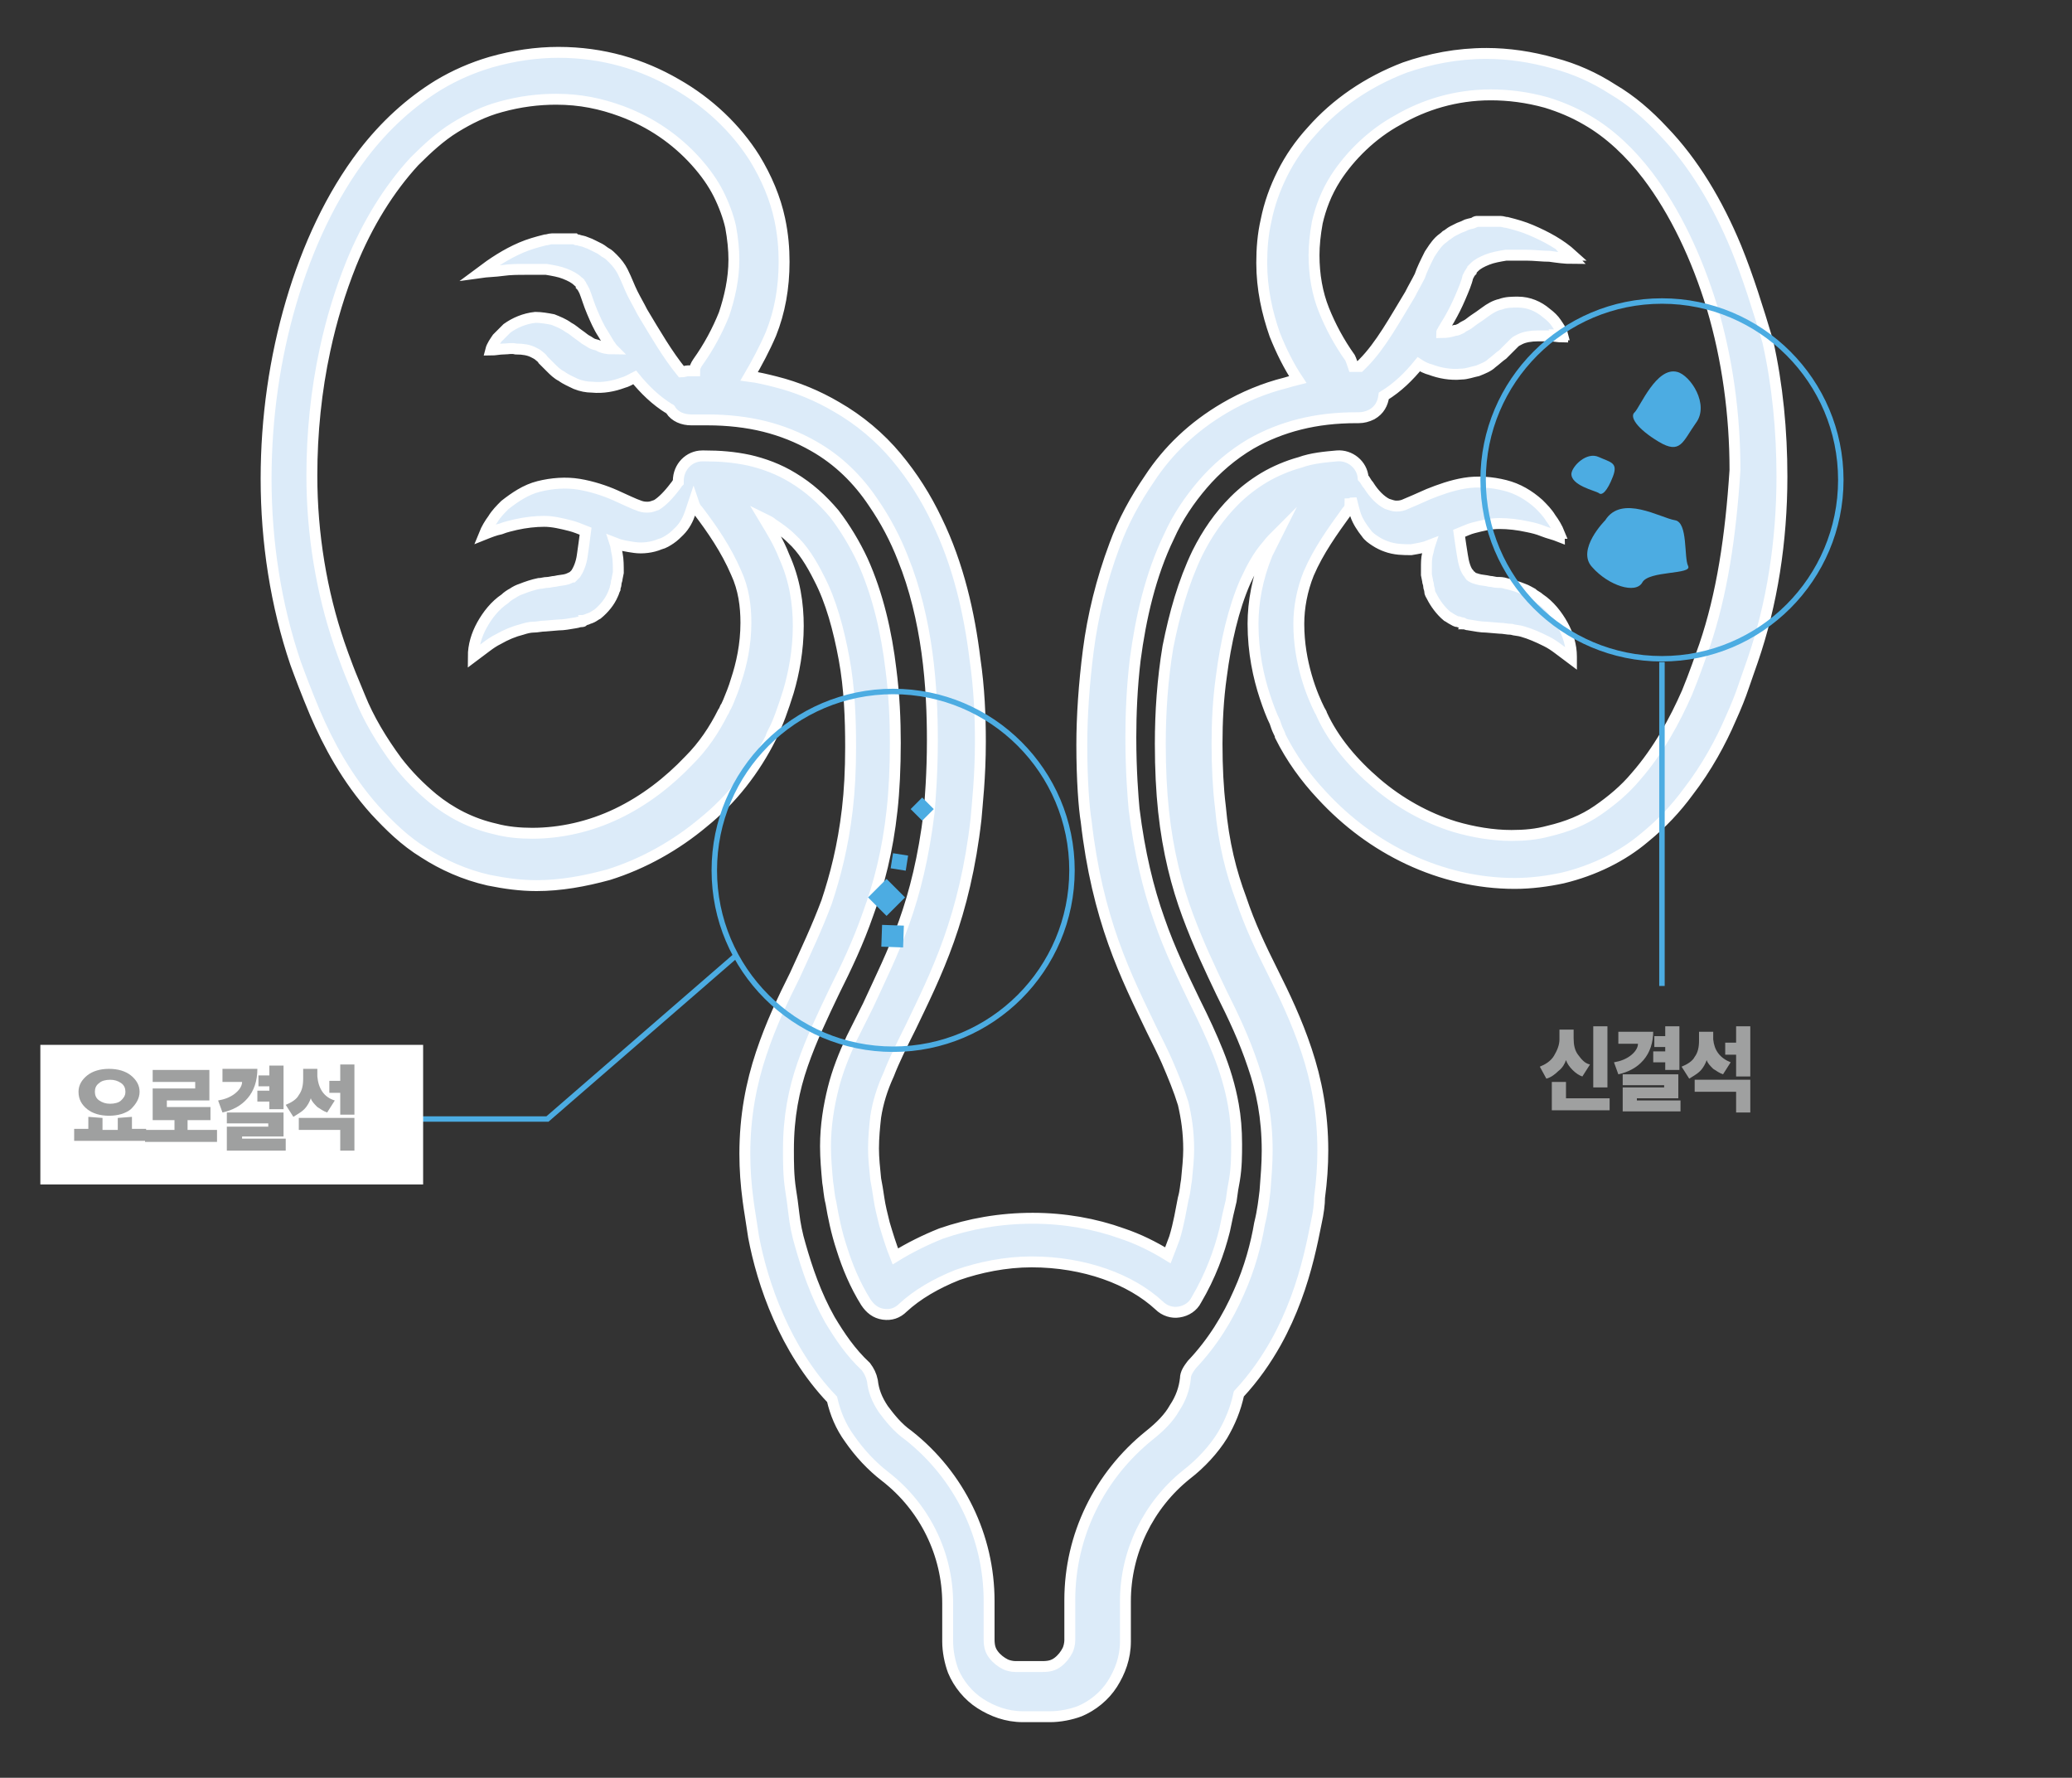 <?xml version="1.0" encoding="utf-8"?>
<!-- Generator: Adobe Illustrator 21.0.0, SVG Export Plug-In . SVG Version: 6.00 Build 0)  -->
<svg version="1.1" id="레이어_1" xmlns="http://www.w3.org/2000/svg" xmlns:xlink="http://www.w3.org/1999/xlink" x="0px"
	 y="0px" viewBox="0 0 190 163" style="enable-background:new 0 0 190 163;" xml:space="preserve">
<rect x="0" y="0" width="190" height="163" fill="#333333" stroke="none"/>
<style type="text/css">
	.st0{fill:#DCEBF9;}
	.st1{fill:none;stroke:#FFFFFF;stroke-miterlimit:10;}
	.st2{fill:#4CACE2;}
	.st3{fill:none;stroke:#4CACE2;stroke-width:0.5;stroke-miterlimit:10;}
	.st4{fill:#9FA0A0;}
	.st5{fill:#FFFFFF;}
</style>
<path class="st0" d="M159.2,22.7c-1.7-4.1-3.9-7.8-6.7-10.7c-1.4-1.5-2.9-2.8-4.6-3.8c-1.7-1.1-3.5-1.9-5.4-2.4
	c-2.1-0.6-4.2-0.9-6.2-0.9c-2.7,0-5.2,0.5-7.5,1.3c-3.4,1.3-6.3,3.3-8.5,5.8c-1.1,1.2-2,2.5-2.7,3.9c-0.7,1.4-1.2,2.8-1.5,4.3
	c-0.3,1.3-0.4,2.6-0.4,3.9c0,2.4,0.5,4.6,1.2,6.6c0.6,1.5,1.3,2.9,2.1,4.1c-0.4,0.1-0.8,0.2-1.1,0.3c-2,0.5-3.9,1.3-5.6,2.3
	c-2.9,1.7-5.2,3.9-6.9,6.5c-1.3,1.9-2.4,3.9-3.2,6.1c-1.2,3.2-2,6.5-2.4,9.6c-0.4,3.1-0.6,6.1-0.6,8.7c0,3.2,0.2,5.8,0.4,7
	c0.5,4.4,1.4,8,2.5,11.1s2.4,5.7,3.5,8c0.5,1,1,2,1.4,2.9c0.6,1.4,1.1,2.6,1.5,3.9c0.3,1.3,0.5,2.6,0.5,4.2c0,0.8-0.1,1.8-0.2,2.8
	c-0.1,0.5-0.1,1-0.3,1.7c-0.2,1-0.4,2.3-0.8,3.6c-0.2,0.5-0.4,1.1-0.6,1.6c-1.3-0.8-2.7-1.5-4.2-2c-2.5-0.9-5.3-1.4-8.2-1.4
	c-3,0-5.8,0.5-8.4,1.4c-1.5,0.6-2.9,1.3-4.2,2.1c-0.4-1-0.7-2-1-3c-0.2-0.8-0.4-1.6-0.5-2.3c-0.1-0.7-0.2-1.3-0.3-1.8
	c-0.1-1-0.2-1.9-0.2-2.8c0-1,0.1-2,0.2-2.9c0.2-1.3,0.6-2.6,1.2-3.9c0.5-1.3,1.2-2.7,2-4.3c1.1-2.3,2.4-4.9,3.5-8
	c1.1-3.1,2-6.7,2.5-11.1c0.1-1.3,0.4-3.8,0.4-7.1c0-2.3-0.1-4.9-0.5-7.6c-0.5-4.1-1.5-8.6-3.5-12.7c-1-2.1-2.2-4-3.7-5.8
	c-1.5-1.8-3.4-3.4-5.5-4.6c-1.7-1-3.6-1.8-5.6-2.3c-0.8-0.2-1.6-0.4-2.4-0.5c0.7-1.2,1.4-2.5,2-3.9c0.8-2,1.2-4.2,1.2-6.6
	c0-1.2-0.1-2.5-0.4-3.9c-0.4-1.9-1.2-3.8-2.3-5.6c-1.7-2.7-4.2-5.1-7.2-6.8c-3.1-1.8-6.7-2.9-10.8-2.9c-2,0-4.1,0.3-6.2,0.9h0
	c-1.7,0.5-3.3,1.2-4.8,2.1c-2.6,1.6-4.9,3.7-6.9,6.3c-2.9,3.8-5.1,8.5-6.6,13.6c-1.5,5.1-2.3,10.6-2.3,16.2c0,5.8,0.9,11.6,2.7,16.9
	c0.4,1.1,1,2.7,1.8,4.6c1.2,2.8,2.9,6,5.5,8.9c1.3,1.4,2.7,2.8,4.5,3.9c1.7,1.1,3.7,2,5.9,2.5c1.5,0.3,2.9,0.5,4.4,0.5
	c2.2,0,4.4-0.4,6.6-1c3.2-1,6.2-2.7,8.7-4.8c2.6-2.1,4.7-4.8,6.2-7.8c0-0.1,0.1-0.3,0.2-0.5c0.4-0.7,0.9-2.1,1.4-3.7
	c0.5-1.7,0.9-3.8,0.9-6c0-2-0.3-4.2-1.3-6.4c-0.5-1.3-1.2-2.4-1.8-3.4c0.2,0.1,0.5,0.2,0.7,0.4h0c0.6,0.4,1.2,0.8,1.8,1.4
	c1,0.9,1.8,2.2,2.5,3.6c1.1,2.1,1.8,4.7,2.3,7.4c0.5,2.7,0.6,5.5,0.6,8.1c0,2.1-0.1,4-0.3,5.7c-0.4,3.4-1.1,6.1-1.9,8.5
	c-0.9,2.4-1.9,4.5-2.9,6.7c-1.1,2.2-2.2,4.5-3.1,7.2c-0.9,2.7-1.5,5.7-1.5,9.2c0,1.4,0.1,2.8,0.3,4.3c0.1,0.8,0.3,1.9,0.5,3.3
	c0.4,2.1,1.1,4.7,2.3,7.4c1.1,2.5,2.7,5.2,4.9,7.5c0.3,1.3,0.8,2.5,1.6,3.6c0.9,1.3,2,2.5,3.3,3.5c3.6,2.8,5.7,7.1,5.7,11.6v3.5
	c0,0.9,0.2,1.9,0.5,2.7c0.5,1.2,1.4,2.3,2.5,3c1.1,0.7,2.4,1.2,3.9,1.2h2.5c0.9,0,1.9-0.2,2.7-0.5c1.2-0.5,2.3-1.4,3-2.5
	c0.7-1.1,1.2-2.4,1.2-3.9v-3.7c0-4.5,2.1-8.8,5.6-11.6c1.3-1,2.5-2.3,3.3-3.6c0.7-1.2,1.2-2.4,1.5-3.8c1.4-1.5,2.5-3.1,3.4-4.7
	c1.5-2.7,2.4-5.4,3-7.8c0.3-1.2,0.5-2.2,0.7-3.2c0.2-0.9,0.3-1.7,0.3-2.3c0.2-1.5,0.3-2.9,0.3-4.3c0-3.5-0.6-6.5-1.5-9.2
	c-0.9-2.7-2-5-3.1-7.2c-1.1-2.2-2.1-4.3-2.9-6.7c-0.9-2.4-1.6-5.1-1.9-8.5c-0.2-1.6-0.3-3.6-0.3-5.7c0-2,0.1-4.1,0.4-6.2
	c0.4-3.1,1.1-6.2,2.2-8.7c0.6-1.3,1.2-2.4,2-3.3c0.3-0.4,0.6-0.7,0.9-1c-0.3,0.6-0.6,1.2-0.9,1.8c-0.9,2.2-1.3,4.4-1.3,6.4
	c0,2.6,0.5,4.9,1.1,6.7c0.3,0.9,0.6,1.7,0.9,2.3c0.1,0.3,0.2,0.6,0.3,0.8c0.1,0.2,0.2,0.4,0.2,0.5c1,2,2.3,3.8,3.8,5.4
	c2.3,2.5,5,4.5,8,5.9c3,1.4,6.3,2.2,9.7,2.2c1.5,0,3-0.2,4.4-0.5l0,0c2.9-0.7,5.5-2,7.5-3.7c1.6-1.3,2.9-2.7,4-4.2
	c1.7-2.2,3-4.6,3.9-6.7c0.5-1.1,0.9-2.1,1.2-3c0.3-0.9,0.6-1.7,0.8-2.3c1.8-5.2,2.7-11,2.7-16.9c0-4.2-0.4-8.4-1.3-12.4
	C161.2,28.3,160.3,25.4,159.2,22.7 M156.3,59.2c-0.4,1.1-0.9,2.6-1.6,4.3c-1.1,2.5-2.6,5.3-4.7,7.7c-1,1.2-2.2,2.2-3.5,3.1
	c-1.3,0.9-2.8,1.5-4.5,1.9l0,0c-1.1,0.3-2.2,0.4-3.4,0.4c-1.7,0-3.5-0.3-5.2-0.8c-2.6-0.8-5.1-2.2-7.2-4c-2.1-1.8-3.9-3.9-5-6.3
	c0-0.1-0.1-0.2-0.2-0.4c-0.3-0.6-0.8-1.7-1.2-3.1c-0.4-1.4-0.7-3-0.7-4.8c0-1.5,0.3-3.1,0.9-4.6c0.9-2.1,2.2-3.9,3.5-5.7
	c0.2-0.2,0.3-0.4,0.3-0.7c0.1,0,0.1-0.1,0.2-0.1c0.1,0.4,0.2,0.8,0.3,1.1c0.2,0.6,0.6,1.2,1,1.7c0.2,0.3,0.5,0.5,0.8,0.7
	c0.3,0.2,0.7,0.4,1,0.5c0.8,0.3,1.6,0.3,2.3,0.3c0.6-0.1,1.2-0.2,1.7-0.4c-0.1,0.3-0.1,0.5-0.2,0.8c-0.1,0.4-0.1,0.8-0.1,1.3
	c0,0.2,0,0.4,0,0.6l0.1,0.5c0,0.2,0.1,0.3,0.1,0.5c0,0.2,0.1,0.3,0.1,0.5c0,0.2,0.1,0.3,0.2,0.5c0.3,0.6,0.8,1.3,1.4,1.8
	c0.2,0.1,0.3,0.2,0.5,0.3c0.2,0.1,0.3,0.2,0.5,0.2c0.1,0,0.2,0.1,0.3,0.1c0.1,0,0.2,0,0.2,0.1c0.2,0,0.3,0.1,0.5,0.1
	c0.6,0.1,1.1,0.2,1.6,0.2l1.2,0.1c0.4,0,0.7,0.1,1.1,0.1c0.3,0.1,0.7,0.1,1,0.2c0.7,0.2,1.4,0.5,2.2,0.9c0.4,0.2,0.7,0.4,1.1,0.7
	c0.4,0.3,0.8,0.6,1.2,0.9c0-0.1,0-0.2,0-0.2c0,0,0,0,0,0c0-1-0.3-2-0.8-2.9c-0.5-0.9-1.2-1.8-2.1-2.4c-0.2-0.2-0.5-0.3-0.7-0.5
	c-0.2-0.1-0.5-0.3-0.8-0.4c-0.5-0.2-1.1-0.4-1.6-0.5c-0.3-0.1-0.5-0.1-0.8-0.1c-0.2,0-0.5-0.1-0.7-0.1c-0.4-0.1-0.8-0.1-1.1-0.2
	c-0.3-0.1-0.4-0.1-0.5-0.2c-0.1,0-0.2-0.1-0.3-0.3c-0.3-0.3-0.5-1-0.6-1.7c-0.1-0.6-0.2-1.3-0.3-2c0.5-0.2,0.9-0.4,1.3-0.5
	c0.8-0.2,1.5-0.4,2.4-0.4c0.8,0,1.7,0.1,2.6,0.3c0.5,0.1,0.9,0.2,1.4,0.4c0.5,0.2,1,0.3,1.5,0.5c0-0.1-0.1-0.2-0.1-0.3
	c0,0,0.1,0,0.1,0c-0.2-0.5-0.5-1-0.8-1.4c-0.3-0.5-0.7-0.9-1.1-1.3c-0.9-0.8-1.9-1.4-3.1-1.7c-1.2-0.3-2.5-0.4-3.7-0.2
	c-1.2,0.2-2.3,0.6-3.3,1c-0.9,0.4-1.8,0.8-2.3,1c-0.3,0.1-0.5,0.1-0.7,0.1c-0.2,0-0.5-0.1-0.8-0.2c-0.6-0.3-1.2-0.9-1.7-1.7
	c-0.2-0.2-0.3-0.5-0.5-0.7l0,0c-0.1-1.2-1.2-2.1-2.4-2c-1.1,0.1-2.3,0.2-3.4,0.6c-1.1,0.3-2.3,0.8-3.3,1.4c-1,0.6-1.9,1.3-2.7,2.1
	c-1.4,1.4-2.5,3-3.4,4.8c-1.3,2.7-2.1,5.6-2.7,8.6c-0.5,3-0.7,6-0.7,8.9c0,2.3,0.1,4.3,0.3,6.2c0.4,3.7,1.2,6.8,2.2,9.5
	c1,2.7,2.1,5,3.1,7.1c1.1,2.2,2.1,4.3,2.9,6.7c0.8,2.3,1.3,4.8,1.3,7.8c0,1.2-0.1,2.4-0.2,3.7c-0.1,0.8-0.2,1.8-0.5,3
	c-0.3,1.8-0.9,4.1-1.9,6.3c-1,2.3-2.4,4.6-4.3,6.6c-0.3,0.4-0.6,0.8-0.6,1.3c-0.1,0.9-0.4,1.8-1,2.7c-0.5,0.9-1.3,1.7-2.3,2.5
	c-4.6,3.7-7.3,9.2-7.3,15.1v3.7c0,0.3-0.1,0.7-0.2,0.9c-0.2,0.4-0.5,0.8-0.9,1.1c-0.4,0.3-0.8,0.4-1.4,0.4h-2.5
	c-0.3,0-0.7-0.1-0.9-0.2c-0.4-0.2-0.8-0.5-1.1-0.9c-0.3-0.4-0.4-0.8-0.4-1.4v-3.5c0-5.9-2.7-11.5-7.4-15.2c-1-0.7-1.7-1.6-2.3-2.4
	c-0.6-0.9-0.9-1.7-1-2.6c-0.1-0.5-0.3-0.9-0.6-1.3c-1.4-1.3-2.4-2.8-3.3-4.3c-1.3-2.3-2.1-4.7-2.7-6.8c-0.3-1-0.5-2-0.6-2.9
	c-0.1-0.9-0.2-1.6-0.3-2.2c-0.2-1.3-0.2-2.5-0.2-3.7c0-3,0.5-5.5,1.3-7.8c0.8-2.3,1.8-4.4,2.9-6.7c1.1-2.2,2.2-4.5,3.1-7.1
	c1-2.7,1.8-5.8,2.2-9.5c0.2-1.8,0.3-3.9,0.3-6.2c0-2.1-0.1-4.4-0.4-6.7c-0.4-3.4-1.2-6.9-2.6-10c-0.7-1.5-1.6-3-2.6-4.3
	c-1.1-1.3-2.3-2.4-3.8-3.3v0c-1.3-0.8-2.7-1.3-4-1.6c-1.4-0.3-2.7-0.4-4.1-0.4c-0.1,0-0.1,0-0.2,0c-1.2,0-2.2,1-2.2,2.3
	c0,0,0,0,0,0.1c-0.1,0.1-0.2,0.3-0.3,0.4c-0.6,0.8-1.2,1.4-1.7,1.7c-0.3,0.1-0.5,0.2-0.8,0.2c-0.2,0-0.4,0-0.7-0.1
	c-0.6-0.2-1.4-0.6-2.3-1c-0.9-0.4-2.1-0.8-3.3-1c-1.2-0.2-2.5-0.1-3.7,0.2c-1.2,0.3-2.2,1-3.1,1.7c-0.4,0.4-0.8,0.8-1.1,1.3
	c-0.3,0.4-0.6,0.9-0.8,1.4c0.5-0.2,1-0.4,1.5-0.5c0.5-0.2,1-0.3,1.4-0.4c0.9-0.2,1.8-0.3,2.6-0.3c0.8,0,1.6,0.2,2.4,0.4
	c0.4,0.1,0.9,0.3,1.4,0.5c-0.1,0.8-0.2,1.5-0.3,2.2c-0.1,0.8-0.4,1.4-0.6,1.7c-0.1,0.1-0.2,0.2-0.3,0.3c-0.1,0-0.2,0.1-0.5,0.2
	c-0.3,0.1-0.7,0.1-1.1,0.2c-0.2,0-0.5,0.1-0.7,0.1c-0.3,0-0.5,0.1-0.8,0.1c-0.5,0.1-1.1,0.3-1.6,0.5c-0.3,0.1-0.5,0.2-0.8,0.4
	c-0.2,0.1-0.5,0.3-0.7,0.5c-0.9,0.6-1.6,1.5-2.1,2.4c-0.5,0.9-0.8,1.9-0.8,2.9c0.4-0.3,0.8-0.6,1.2-0.9c0.4-0.3,0.7-0.5,1.1-0.7
	c0.7-0.4,1.4-0.7,2.2-0.9c0.3-0.1,0.7-0.2,1-0.2c0.4,0,0.7-0.1,1.1-0.1l1.2-0.1c0.5,0,1-0.1,1.6-0.2c0.1,0,0.3-0.1,0.5-0.1
	c0.1,0,0.2,0,0.2-0.1c0.1,0,0.2-0.1,0.3-0.1c0.2-0.1,0.3-0.1,0.5-0.2c0.2-0.1,0.3-0.2,0.5-0.3c0.6-0.5,1.1-1.1,1.4-1.8
	c0.1-0.2,0.1-0.3,0.2-0.5c0-0.2,0.1-0.3,0.1-0.5c0-0.2,0.1-0.3,0.1-0.5l0.1-0.5c0-0.6,0-1.2-0.1-1.7c-0.1-0.4-0.1-0.7-0.2-1
	c0.5,0.2,1.1,0.3,1.8,0.4c0.7,0.1,1.6,0,2.3-0.3c0.4-0.1,0.7-0.3,1-0.5c0.3-0.2,0.6-0.5,0.8-0.7c0.5-0.5,0.8-1.1,1-1.7
	c0.1-0.3,0.2-0.6,0.3-0.9c0,0,0,0,0,0c0.1,0.3,0.2,0.5,0.4,0.7c1.3,1.7,2.6,3.6,3.5,5.7c0.7,1.5,0.9,3.1,0.9,4.6
	c0,2-0.4,3.8-0.9,5.3c-0.2,0.7-0.5,1.4-0.7,1.9c-0.1,0.2-0.2,0.5-0.3,0.6c-0.1,0.2-0.1,0.3-0.2,0.4c-0.8,1.6-1.8,3.1-3.1,4.4
	c-1.9,2-4.1,3.7-6.6,4.9c-2.5,1.2-5.2,1.8-7.8,1.8c-1.1,0-2.3-0.1-3.4-0.4c-2.2-0.5-4.1-1.5-5.7-2.8c-1.2-1-2.3-2.1-3.3-3.4
	c-1.4-1.9-2.6-3.9-3.4-5.9c-0.4-1-0.8-1.9-1.1-2.7c-0.3-0.8-0.6-1.6-0.8-2.2c-1.6-4.7-2.5-10-2.5-15.4c0-3.9,0.4-7.8,1.2-11.5
	c0.6-2.8,1.4-5.4,2.4-7.9c1.5-3.7,3.5-6.9,5.8-9.4c1.2-1.2,2.4-2.3,3.7-3.1c1.3-0.8,2.7-1.5,4.2-1.9h0c1.8-0.5,3.5-0.7,5.1-0.7
	c2.2,0,4.1,0.4,6,1.1c2.7,1,5,2.6,6.8,4.6c0.9,1,1.6,2,2.1,3c0.5,1,0.9,2.1,1.1,3c0.2,1.1,0.3,2.1,0.3,3c0,1.8-0.4,3.5-0.9,5
	c-0.6,1.5-1.4,3-2.4,4.4c-0.2,0.3-0.3,0.5-0.3,0.8c-0.2,0-0.4,0-0.6,0c-0.2,0-0.4,0.1-0.6,0.1c-1.3-1.6-2.4-3.5-3.6-5.5
	c-0.3-0.6-0.6-1.1-0.9-1.7c-0.3-0.6-0.5-1.2-0.9-2c-0.2-0.4-0.5-0.8-0.9-1.2c-0.2-0.2-0.4-0.4-0.6-0.5c-0.2-0.1-0.4-0.3-0.6-0.4
	c-0.2-0.1-0.4-0.2-0.6-0.3c-0.2-0.1-0.4-0.2-0.7-0.3c-0.2-0.1-0.4-0.1-0.7-0.2c-0.1,0-0.2,0-0.3-0.1l-0.3,0c-0.1,0-0.2,0-0.3,0
	c-0.1,0-0.2,0-0.3,0c-0.2,0-0.4,0-0.6,0c-0.2,0-0.4,0-0.6,0c-0.2,0-0.4,0.1-0.6,0.1c-0.8,0.2-1.5,0.4-2.2,0.7
	c-1.4,0.6-2.6,1.4-3.8,2.3c0.7-0.1,1.4-0.1,2.1-0.2c0.7-0.1,1.4-0.1,2.1-0.1c0.2,0,0.3,0,0.5,0c0.2,0,0.3,0,0.5,0l0.2,0l0.2,0
	c0.2,0,0.3,0,0.5,0c0.6,0.1,1.2,0.2,1.7,0.4c0.5,0.2,0.9,0.4,1.2,0.7c0.1,0.1,0.2,0.1,0.2,0.2c0.1,0.1,0.1,0.1,0.1,0.2
	c0.1,0.1,0.2,0.3,0.3,0.5c0.2,0.5,0.4,1.2,0.7,1.9c0.3,0.7,0.6,1.4,1,2l0.3,0.5l0.3,0.5c0.1,0.1,0.2,0.3,0.3,0.4
	c-0.5,0-1-0.1-1.3-0.3c-0.2-0.1-0.4-0.1-0.6-0.2c-0.2-0.1-0.3-0.2-0.5-0.3c-0.2-0.1-0.4-0.3-0.7-0.5c-0.3-0.2-0.6-0.5-1-0.7
	c-0.4-0.3-0.9-0.5-1.4-0.7c-0.5-0.1-1.1-0.2-1.6-0.2c-1,0.1-1.9,0.5-2.6,1c-0.3,0.3-0.6,0.6-0.9,0.9c-0.2,0.3-0.5,0.7-0.6,1.1
	c0.4,0,0.8-0.1,1.2-0.1c0.4,0,0.7-0.1,1.1,0c0.7,0,1.2,0.1,1.6,0.3c0.2,0.1,0.4,0.2,0.5,0.3c0.1,0.1,0.3,0.2,0.4,0.4l0.7,0.7
	c0.3,0.3,0.6,0.6,1,0.8c0.4,0.3,0.9,0.5,1.3,0.7c0.5,0.2,1,0.3,1.5,0.3c1,0.1,2-0.1,2.8-0.4c0.4-0.1,0.7-0.3,1.1-0.5
	c0.9,1.1,1.9,2.1,3.2,2.9c0,0,0.1,0,0.1,0.1v0c0.4,0.6,1.1,0.9,1.9,0.9c0.5,0,1,0,1.5,0c1.8,0,3.6,0.2,5.2,0.6
	c1.6,0.4,3.1,1,4.5,1.8c2.3,1.3,4.1,3.1,5.5,5.2c1.1,1.6,2,3.3,2.7,5.1c1.1,2.7,1.8,5.7,2.2,8.6c0.4,2.9,0.5,5.7,0.5,8.1
	c0,3-0.2,5.4-0.3,6.6c-0.5,4.1-1.3,7.3-2.3,10.1c-1,2.8-2.2,5.2-3.3,7.6c-0.5,1-1,2-1.5,3c-0.7,1.5-1.3,3-1.7,4.6
	c-0.4,1.6-0.7,3.4-0.7,5.3c0,1.1,0.1,2.2,0.2,3.3c0.1,0.5,0.1,1.1,0.3,1.9c0.2,1.2,0.5,2.7,1,4.2c0.5,1.6,1.2,3.3,2.2,4.9
	c0.4,0.6,0.9,1,1.6,1.1s1.3-0.1,1.8-0.6c1.3-1.2,3-2.2,5-3c2-0.7,4.4-1.2,6.8-1.2c2.4,0,4.7,0.4,6.7,1.1c2,0.7,3.7,1.7,5,2.9
	c0.5,0.5,1.2,0.7,1.8,0.6c0.7-0.1,1.3-0.5,1.6-1.1c1.3-2.2,2.1-4.4,2.6-6.4c0.2-1,0.4-1.9,0.6-2.7c0.1-0.8,0.2-1.4,0.3-1.9
	c0.2-1.2,0.2-2.3,0.2-3.3c0-1.3-0.1-2.5-0.3-3.6c-0.3-1.7-0.8-3.3-1.4-4.8c-0.6-1.5-1.3-3-2.1-4.6c-1.1-2.3-2.3-4.7-3.3-7.6
	c-1-2.8-1.8-6.1-2.3-10.1c-0.1-1.1-0.3-3.5-0.3-6.6c0-2.1,0.1-4.6,0.4-7.1c0.5-3.8,1.4-7.8,3.1-11.3c0.8-1.8,1.9-3.4,3.1-4.8
	c1.2-1.4,2.7-2.7,4.4-3.7c1.4-0.8,2.9-1.4,4.5-1.8c1.6-0.4,3.3-0.6,5.2-0.6c0.1,0,0.2,0,0.2,0c0.4,0,0.8-0.1,1.2-0.3l0,0
	c0.7-0.4,1-1,1.1-1.7l0,0c1.3-0.8,2.3-1.8,3.2-2.9c0.3,0.2,0.7,0.4,1.1,0.5c0.8,0.3,1.8,0.5,2.8,0.4c0.5,0,1-0.2,1.5-0.3
	c0.5-0.2,1-0.4,1.3-0.7c0.4-0.3,0.7-0.6,1-0.8l0.7-0.7c0.2-0.2,0.3-0.3,0.4-0.4c0.1-0.1,0.3-0.2,0.5-0.3c0.4-0.2,1-0.3,1.6-0.3
	c0.3,0,0.7,0,1.1,0c0.4,0,0.8,0.1,1.2,0.1c0-0.1-0.1-0.2-0.1-0.2c0,0,0.1,0,0.1,0c-0.1-0.4-0.4-0.8-0.6-1.1
	c-0.2-0.3-0.5-0.6-0.9-0.9c-0.7-0.6-1.6-1-2.6-1c-0.5,0-1.1,0-1.6,0.2c-0.5,0.1-1,0.4-1.4,0.7c-0.4,0.3-0.7,0.5-1,0.7
	c-0.3,0.2-0.5,0.4-0.7,0.5c-0.2,0.1-0.4,0.2-0.5,0.3c-0.2,0.1-0.4,0.2-0.6,0.2c-0.3,0.1-0.7,0.2-1.2,0.2c0-0.1,0.1-0.1,0.1-0.2
	l0.3-0.5l0.3-0.5c0.4-0.7,0.7-1.3,1-2c0.3-0.7,0.6-1.4,0.7-1.9c0.1-0.2,0.2-0.4,0.3-0.5c0-0.1,0.1-0.1,0.1-0.2
	c0.1-0.1,0.1-0.1,0.2-0.2c0.3-0.3,0.7-0.5,1.2-0.7c0.5-0.2,1.1-0.3,1.7-0.4c0.2,0,0.3,0,0.5,0l0.2,0l0.2,0c0.2,0,0.3,0,0.5,0
	c0.2,0,0.3,0,0.5,0c0.7,0,1.4,0.1,2.1,0.1c0.7,0.1,1.4,0.2,2.1,0.2c-0.1-0.1-0.2-0.2-0.3-0.3c0.1,0,0.2,0,0.3,0
	c-1.1-1-2.4-1.7-3.8-2.3c-0.7-0.3-1.4-0.5-2.2-0.7c-0.2,0-0.4-0.1-0.6-0.1c-0.2,0-0.4,0-0.6,0c-0.2,0-0.4,0-0.6,0
	c-0.1,0-0.2,0-0.3,0c-0.1,0-0.2,0-0.3,0l-0.3,0c-0.1,0-0.2,0-0.3,0.1c-0.2,0.1-0.4,0.1-0.7,0.2c-0.2,0.1-0.4,0.2-0.7,0.3
	c-0.2,0.1-0.4,0.2-0.6,0.3c-0.2,0.1-0.4,0.3-0.6,0.4c-0.2,0.2-0.4,0.3-0.6,0.5c-0.4,0.4-0.7,0.9-0.9,1.2c-0.4,0.8-0.7,1.4-0.9,2
	c-0.3,0.6-0.6,1.1-0.9,1.7c-1.4,2.3-2.7,4.7-4.3,6.3c-0.1,0.1-0.2,0.2-0.3,0.3c-0.1,0-0.2,0-0.3,0h0c-0.1,0-0.2,0-0.3,0
	c-0.1-0.3-0.2-0.6-0.3-0.8c-1-1.4-1.8-2.9-2.4-4.4c-0.6-1.5-0.9-3.2-0.9-5c0-0.9,0.1-1.9,0.3-3c0.3-1.3,0.8-2.7,1.7-4.1
	c1.3-2,3.3-4,5.7-5.3c2.4-1.4,5.3-2.3,8.5-2.3c1.6,0,3.3,0.2,5.1,0.7c1.3,0.4,2.5,0.9,3.7,1.6c2.1,1.2,4,3,5.6,5.1
	c2.5,3.3,4.5,7.5,5.9,12.1c1.4,4.7,2.1,9.8,2.1,14.9C158.7,49.2,157.9,54.5,156.3,59.2"/>
<path class="st1" d="M159.2,22.7c-1.7-4.1-3.9-7.8-6.7-10.7c-1.4-1.5-2.9-2.8-4.6-3.8c-1.7-1.1-3.5-1.9-5.4-2.4
	c-2.1-0.6-4.2-0.9-6.2-0.9c-2.7,0-5.2,0.5-7.5,1.3c-3.4,1.3-6.3,3.3-8.5,5.8c-1.1,1.2-2,2.5-2.7,3.9c-0.7,1.4-1.2,2.8-1.5,4.3
	c-0.3,1.3-0.4,2.6-0.4,3.9c0,2.4,0.5,4.6,1.2,6.6c0.6,1.5,1.3,2.9,2.1,4.1c-0.4,0.1-0.8,0.2-1.1,0.3c-2,0.5-3.9,1.3-5.6,2.3
	c-2.9,1.7-5.2,3.9-6.9,6.5c-1.3,1.9-2.4,3.9-3.2,6.1c-1.2,3.2-2,6.5-2.4,9.6c-0.4,3.1-0.6,6.1-0.6,8.7c0,3.2,0.2,5.8,0.4,7
	c0.5,4.4,1.4,8,2.5,11.1s2.4,5.7,3.5,8c0.5,1,1,2,1.4,2.9c0.6,1.4,1.1,2.6,1.5,3.9c0.3,1.3,0.5,2.6,0.5,4.2c0,0.8-0.1,1.8-0.2,2.8
	c-0.1,0.5-0.1,1-0.3,1.7c-0.2,1-0.4,2.3-0.8,3.6c-0.2,0.5-0.4,1.1-0.6,1.6c-1.3-0.8-2.7-1.5-4.2-2c-2.5-0.9-5.3-1.4-8.2-1.4
	c-3,0-5.8,0.5-8.4,1.4c-1.5,0.6-2.9,1.3-4.2,2.1c-0.4-1-0.7-2-1-3c-0.2-0.8-0.4-1.6-0.5-2.3c-0.1-0.7-0.2-1.3-0.3-1.8
	c-0.1-1-0.2-1.9-0.2-2.8c0-1,0.1-2,0.2-2.9c0.2-1.3,0.6-2.6,1.2-3.9c0.5-1.3,1.2-2.7,2-4.3c1.1-2.3,2.4-4.9,3.5-8
	c1.1-3.1,2-6.7,2.5-11.1c0.1-1.3,0.4-3.8,0.4-7.1c0-2.3-0.1-4.9-0.5-7.6c-0.5-4.1-1.5-8.6-3.5-12.7c-1-2.1-2.2-4-3.7-5.8
	c-1.5-1.8-3.4-3.4-5.5-4.6c-1.7-1-3.6-1.8-5.6-2.3c-0.8-0.2-1.6-0.4-2.4-0.5c0.7-1.2,1.4-2.5,2-3.9c0.8-2,1.2-4.2,1.2-6.6
	c0-1.2-0.1-2.5-0.4-3.9c-0.4-1.9-1.2-3.8-2.3-5.6c-1.7-2.7-4.2-5.1-7.2-6.8c-3.1-1.8-6.7-2.9-10.8-2.9c-2,0-4.1,0.3-6.2,0.9h0
	c-1.7,0.5-3.3,1.2-4.8,2.1c-2.6,1.6-4.9,3.7-6.9,6.3c-2.9,3.8-5.1,8.5-6.6,13.6c-1.5,5.1-2.3,10.6-2.3,16.2c0,5.8,0.9,11.6,2.7,16.9
	c0.4,1.1,1,2.7,1.8,4.6c1.2,2.8,2.9,6,5.5,8.9c1.3,1.4,2.7,2.8,4.5,3.9c1.7,1.1,3.7,2,5.9,2.5c1.5,0.3,2.9,0.5,4.4,0.5
	c2.2,0,4.4-0.4,6.6-1c3.2-1,6.2-2.7,8.7-4.8c2.6-2.1,4.7-4.8,6.2-7.8c0-0.1,0.1-0.3,0.2-0.5c0.4-0.7,0.9-2.1,1.4-3.7
	c0.5-1.7,0.9-3.8,0.9-6c0-2-0.3-4.2-1.3-6.4c-0.5-1.3-1.2-2.4-1.8-3.4c0.2,0.1,0.5,0.2,0.7,0.4h0c0.6,0.4,1.2,0.8,1.8,1.4
	c1,0.9,1.8,2.2,2.5,3.6c1.1,2.1,1.8,4.7,2.3,7.4c0.5,2.7,0.6,5.5,0.6,8.1c0,2.1-0.1,4-0.3,5.7c-0.4,3.4-1.1,6.1-1.9,8.5
	c-0.9,2.4-1.9,4.5-2.9,6.7c-1.1,2.2-2.2,4.5-3.1,7.2c-0.9,2.7-1.5,5.7-1.5,9.2c0,1.4,0.1,2.8,0.3,4.3c0.1,0.8,0.3,1.9,0.5,3.3
	c0.4,2.1,1.1,4.7,2.3,7.4c1.1,2.5,2.7,5.2,4.9,7.5c0.3,1.3,0.8,2.5,1.6,3.6c0.9,1.3,2,2.5,3.3,3.5c3.6,2.8,5.7,7.1,5.7,11.6v3.5
	c0,0.9,0.2,1.9,0.5,2.7c0.5,1.2,1.4,2.3,2.5,3c1.1,0.7,2.4,1.2,3.9,1.2h2.5c0.9,0,1.9-0.2,2.7-0.5c1.2-0.5,2.3-1.4,3-2.5
	c0.7-1.1,1.2-2.4,1.2-3.9v-3.7c0-4.5,2.1-8.8,5.6-11.6c1.3-1,2.5-2.3,3.3-3.6c0.7-1.2,1.2-2.4,1.5-3.8c1.4-1.5,2.5-3.1,3.4-4.7
	c1.5-2.7,2.4-5.4,3-7.8c0.3-1.2,0.5-2.2,0.7-3.2c0.2-0.9,0.3-1.7,0.3-2.3c0.2-1.5,0.3-2.9,0.3-4.3c0-3.5-0.6-6.5-1.5-9.2
	c-0.9-2.7-2-5-3.1-7.2c-1.1-2.2-2.1-4.3-2.9-6.7c-0.9-2.4-1.6-5.1-1.9-8.5c-0.2-1.6-0.3-3.6-0.3-5.7c0-2,0.1-4.1,0.4-6.2
	c0.4-3.1,1.1-6.2,2.2-8.7c0.6-1.3,1.2-2.4,2-3.3c0.3-0.4,0.6-0.7,0.9-1c-0.3,0.6-0.6,1.2-0.9,1.8c-0.9,2.2-1.3,4.4-1.3,6.4
	c0,2.6,0.5,4.9,1.1,6.7c0.3,0.9,0.6,1.7,0.9,2.3c0.1,0.3,0.2,0.6,0.3,0.8c0.1,0.2,0.2,0.4,0.2,0.5c1,2,2.3,3.8,3.8,5.4
	c2.3,2.5,5,4.5,8,5.9c3,1.4,6.3,2.2,9.7,2.2c1.5,0,3-0.2,4.4-0.5l0,0c2.9-0.7,5.5-2,7.5-3.7c1.6-1.3,2.9-2.7,4-4.2
	c1.7-2.2,3-4.6,3.9-6.7c0.5-1.1,0.9-2.1,1.2-3c0.3-0.9,0.6-1.7,0.8-2.3c1.8-5.2,2.7-11,2.7-16.9c0-4.2-0.4-8.4-1.3-12.4
	C161.2,28.3,160.3,25.4,159.2,22.7z M156.3,59.2c-0.4,1.1-0.9,2.6-1.6,4.3c-1.1,2.5-2.6,5.3-4.7,7.7c-1,1.2-2.2,2.2-3.5,3.1
	c-1.3,0.9-2.8,1.5-4.5,1.9l0,0c-1.1,0.3-2.2,0.4-3.4,0.4c-1.7,0-3.5-0.3-5.2-0.8c-2.6-0.8-5.1-2.2-7.2-4c-2.1-1.8-3.9-3.9-5-6.3
	c0-0.1-0.1-0.2-0.2-0.4c-0.3-0.6-0.8-1.7-1.2-3.1c-0.4-1.4-0.7-3-0.7-4.8c0-1.5,0.3-3.1,0.9-4.6c0.9-2.1,2.2-3.9,3.5-5.7
	c0.2-0.2,0.3-0.4,0.3-0.7c0.1,0,0.1-0.1,0.2-0.1c0.1,0.4,0.2,0.8,0.3,1.1c0.2,0.6,0.6,1.2,1,1.7c0.2,0.3,0.5,0.5,0.8,0.7
	c0.3,0.2,0.7,0.4,1,0.5c0.8,0.3,1.6,0.3,2.3,0.3c0.6-0.1,1.2-0.2,1.7-0.4c-0.1,0.3-0.1,0.5-0.2,0.8c-0.1,0.4-0.1,0.8-0.1,1.3
	c0,0.2,0,0.4,0,0.6l0.1,0.5c0,0.2,0.1,0.3,0.1,0.5c0,0.2,0.1,0.3,0.1,0.5c0,0.2,0.1,0.3,0.2,0.5c0.3,0.6,0.8,1.3,1.4,1.8
	c0.2,0.1,0.3,0.2,0.5,0.3c0.2,0.1,0.3,0.2,0.5,0.2c0.1,0,0.2,0.1,0.3,0.1c0.1,0,0.2,0,0.2,0.1c0.2,0,0.3,0.1,0.5,0.1
	c0.6,0.1,1.1,0.2,1.6,0.2l1.2,0.1c0.4,0,0.7,0.1,1.1,0.1c0.3,0.1,0.7,0.1,1,0.2c0.7,0.2,1.4,0.5,2.2,0.9c0.4,0.2,0.7,0.4,1.1,0.7
	c0.4,0.3,0.8,0.6,1.2,0.9c0-0.1,0-0.2,0-0.2c0,0,0,0,0,0c0-1-0.3-2-0.8-2.9c-0.5-0.9-1.2-1.8-2.1-2.4c-0.2-0.2-0.5-0.3-0.7-0.5
	c-0.2-0.1-0.5-0.3-0.8-0.4c-0.5-0.2-1.1-0.4-1.6-0.5c-0.3-0.1-0.5-0.1-0.8-0.1c-0.2,0-0.5-0.1-0.7-0.1c-0.4-0.1-0.8-0.1-1.1-0.2
	c-0.3-0.1-0.4-0.1-0.5-0.2c-0.1,0-0.2-0.1-0.3-0.3c-0.3-0.3-0.5-1-0.6-1.7c-0.1-0.6-0.2-1.3-0.3-2c0.5-0.2,0.9-0.4,1.3-0.5
	c0.8-0.2,1.5-0.4,2.4-0.4c0.8,0,1.7,0.1,2.6,0.3c0.5,0.1,0.9,0.2,1.4,0.4c0.5,0.2,1,0.3,1.5,0.5c0-0.1-0.1-0.2-0.1-0.3
	c0,0,0.1,0,0.1,0c-0.2-0.5-0.5-1-0.8-1.4c-0.3-0.5-0.7-0.9-1.1-1.3c-0.9-0.8-1.9-1.4-3.1-1.7c-1.2-0.3-2.5-0.4-3.7-0.2
	c-1.2,0.2-2.3,0.6-3.3,1c-0.9,0.4-1.8,0.8-2.3,1c-0.3,0.1-0.5,0.1-0.7,0.1c-0.2,0-0.5-0.1-0.8-0.2c-0.6-0.3-1.2-0.9-1.7-1.7
	c-0.2-0.2-0.3-0.5-0.5-0.7l0,0c-0.1-1.2-1.2-2.1-2.4-2c-1.1,0.1-2.3,0.2-3.4,0.6c-1.1,0.3-2.3,0.8-3.3,1.4c-1,0.6-1.9,1.3-2.7,2.1
	c-1.4,1.4-2.5,3-3.4,4.8c-1.3,2.7-2.1,5.6-2.7,8.6c-0.5,3-0.7,6-0.7,8.9c0,2.3,0.1,4.3,0.3,6.2c0.4,3.7,1.2,6.8,2.2,9.5
	c1,2.7,2.1,5,3.1,7.1c1.1,2.2,2.1,4.3,2.9,6.7c0.8,2.3,1.3,4.8,1.3,7.8c0,1.2-0.1,2.4-0.2,3.7c-0.1,0.8-0.2,1.8-0.5,3
	c-0.3,1.8-0.9,4.1-1.9,6.3c-1,2.3-2.4,4.6-4.3,6.6c-0.3,0.4-0.6,0.8-0.6,1.3c-0.1,0.9-0.4,1.8-1,2.7c-0.5,0.9-1.3,1.7-2.3,2.5
	c-4.6,3.7-7.3,9.2-7.3,15.1v3.7c0,0.3-0.1,0.7-0.2,0.9c-0.2,0.4-0.5,0.8-0.9,1.1c-0.4,0.3-0.8,0.4-1.4,0.4h-2.5
	c-0.3,0-0.7-0.1-0.9-0.2c-0.4-0.2-0.8-0.5-1.1-0.9c-0.3-0.4-0.4-0.8-0.4-1.4v-3.5c0-5.9-2.7-11.5-7.4-15.2c-1-0.7-1.7-1.6-2.3-2.4
	c-0.6-0.9-0.9-1.7-1-2.6c-0.1-0.5-0.3-0.9-0.6-1.3c-1.4-1.3-2.4-2.8-3.3-4.3c-1.3-2.3-2.1-4.7-2.7-6.8c-0.3-1-0.5-2-0.6-2.9
	c-0.1-0.9-0.2-1.6-0.3-2.2c-0.2-1.3-0.2-2.5-0.2-3.7c0-3,0.5-5.5,1.3-7.8c0.8-2.3,1.8-4.4,2.9-6.7c1.1-2.2,2.2-4.5,3.1-7.1
	c1-2.7,1.8-5.8,2.2-9.5c0.2-1.8,0.3-3.9,0.3-6.2c0-2.1-0.1-4.4-0.4-6.7c-0.4-3.4-1.2-6.9-2.6-10c-0.7-1.5-1.6-3-2.6-4.3
	c-1.1-1.3-2.3-2.4-3.8-3.3v0c-1.3-0.8-2.7-1.3-4-1.6c-1.4-0.3-2.7-0.4-4.1-0.4c-0.1,0-0.1,0-0.2,0c-1.2,0-2.2,1-2.2,2.3
	c0,0,0,0,0,0.1c-0.1,0.1-0.2,0.3-0.3,0.4c-0.6,0.8-1.2,1.4-1.7,1.7c-0.3,0.1-0.5,0.2-0.8,0.2c-0.2,0-0.4,0-0.7-0.1
	c-0.6-0.2-1.4-0.6-2.3-1c-0.9-0.4-2.1-0.8-3.3-1c-1.2-0.2-2.5-0.1-3.7,0.2c-1.2,0.3-2.2,1-3.1,1.7c-0.4,0.4-0.8,0.8-1.1,1.3
	c-0.3,0.4-0.6,0.9-0.8,1.4c0.5-0.2,1-0.4,1.5-0.5c0.5-0.2,1-0.3,1.4-0.4c0.9-0.2,1.8-0.3,2.6-0.3c0.8,0,1.6,0.2,2.4,0.4
	c0.4,0.1,0.9,0.3,1.4,0.5c-0.1,0.8-0.2,1.5-0.3,2.2c-0.1,0.8-0.4,1.4-0.6,1.7c-0.1,0.1-0.2,0.2-0.3,0.3c-0.1,0-0.2,0.1-0.5,0.2
	c-0.3,0.1-0.7,0.1-1.1,0.2c-0.2,0-0.5,0.1-0.7,0.1c-0.3,0-0.5,0.1-0.8,0.1c-0.5,0.1-1.1,0.3-1.6,0.5c-0.3,0.1-0.5,0.2-0.8,0.4
	c-0.2,0.1-0.5,0.3-0.7,0.5c-0.9,0.6-1.6,1.5-2.1,2.4c-0.5,0.9-0.8,1.9-0.8,2.9c0.4-0.3,0.8-0.6,1.2-0.9c0.4-0.3,0.7-0.5,1.1-0.7
	c0.7-0.4,1.4-0.7,2.2-0.9c0.3-0.1,0.7-0.2,1-0.2c0.4,0,0.7-0.1,1.1-0.1l1.2-0.1c0.5,0,1-0.1,1.6-0.2c0.1,0,0.3-0.1,0.5-0.1
	c0.1,0,0.2,0,0.2-0.1c0.1,0,0.2-0.1,0.3-0.1c0.2-0.1,0.3-0.1,0.5-0.2c0.2-0.1,0.3-0.2,0.5-0.3c0.6-0.5,1.1-1.1,1.4-1.8
	c0.1-0.2,0.1-0.3,0.2-0.5c0-0.2,0.1-0.3,0.1-0.5c0-0.2,0.1-0.3,0.1-0.5l0.1-0.5c0-0.6,0-1.2-0.1-1.7c-0.1-0.4-0.1-0.7-0.2-1
	c0.5,0.2,1.1,0.3,1.8,0.4c0.7,0.1,1.6,0,2.3-0.3c0.4-0.1,0.7-0.3,1-0.5c0.3-0.2,0.6-0.5,0.8-0.7c0.5-0.5,0.8-1.1,1-1.7
	c0.1-0.3,0.2-0.6,0.3-0.9c0,0,0,0,0,0c0.1,0.3,0.2,0.5,0.4,0.7c1.3,1.7,2.6,3.6,3.5,5.7c0.7,1.5,0.9,3.1,0.9,4.6
	c0,2-0.4,3.8-0.9,5.3c-0.2,0.7-0.5,1.4-0.7,1.9c-0.1,0.2-0.2,0.5-0.3,0.6c-0.1,0.2-0.1,0.3-0.2,0.4c-0.8,1.6-1.8,3.1-3.1,4.4
	c-1.9,2-4.1,3.7-6.6,4.9c-2.5,1.2-5.2,1.8-7.8,1.8c-1.1,0-2.3-0.1-3.4-0.4c-2.2-0.5-4.1-1.5-5.7-2.8c-1.2-1-2.3-2.1-3.3-3.4
	c-1.4-1.9-2.6-3.9-3.4-5.9c-0.4-1-0.8-1.9-1.1-2.7c-0.3-0.8-0.6-1.6-0.8-2.2c-1.6-4.7-2.5-10-2.5-15.4c0-3.9,0.4-7.8,1.2-11.5
	c0.6-2.8,1.4-5.4,2.4-7.9c1.5-3.7,3.5-6.9,5.8-9.4c1.2-1.2,2.4-2.3,3.7-3.1c1.3-0.8,2.7-1.5,4.2-1.9h0c1.8-0.5,3.5-0.7,5.1-0.7
	c2.2,0,4.1,0.4,6,1.1c2.7,1,5,2.6,6.8,4.6c0.9,1,1.6,2,2.1,3c0.5,1,0.9,2.1,1.1,3c0.2,1.1,0.3,2.1,0.3,3c0,1.8-0.4,3.5-0.9,5
	c-0.6,1.5-1.4,3-2.4,4.4c-0.2,0.3-0.3,0.5-0.3,0.8c-0.2,0-0.4,0-0.6,0c-0.2,0-0.4,0.1-0.6,0.1c-1.3-1.6-2.4-3.5-3.6-5.5
	c-0.3-0.6-0.6-1.1-0.9-1.7c-0.3-0.6-0.5-1.2-0.9-2c-0.2-0.4-0.5-0.8-0.9-1.2c-0.2-0.2-0.4-0.4-0.6-0.5c-0.2-0.1-0.4-0.3-0.6-0.4
	c-0.2-0.1-0.4-0.2-0.6-0.3c-0.2-0.1-0.4-0.2-0.7-0.3c-0.2-0.1-0.4-0.1-0.7-0.2c-0.1,0-0.2,0-0.3-0.1l-0.3,0c-0.1,0-0.2,0-0.3,0
	c-0.1,0-0.2,0-0.3,0c-0.2,0-0.4,0-0.6,0c-0.2,0-0.4,0-0.6,0c-0.2,0-0.4,0.1-0.6,0.1c-0.8,0.2-1.5,0.4-2.2,0.7
	c-1.4,0.6-2.6,1.4-3.8,2.3c0.7-0.1,1.4-0.1,2.1-0.2c0.7-0.1,1.4-0.1,2.1-0.1c0.2,0,0.3,0,0.5,0c0.2,0,0.3,0,0.5,0l0.2,0l0.2,0
	c0.2,0,0.3,0,0.5,0c0.6,0.1,1.2,0.2,1.7,0.4c0.5,0.2,0.9,0.4,1.2,0.7c0.1,0.1,0.2,0.1,0.2,0.2c0.1,0.1,0.1,0.1,0.1,0.2
	c0.1,0.1,0.2,0.3,0.3,0.5c0.2,0.5,0.4,1.2,0.7,1.9c0.3,0.7,0.6,1.4,1,2l0.3,0.5l0.3,0.5c0.1,0.1,0.2,0.3,0.3,0.4
	c-0.5,0-1-0.1-1.3-0.3c-0.2-0.1-0.4-0.1-0.6-0.2c-0.2-0.1-0.3-0.2-0.5-0.3c-0.2-0.1-0.4-0.3-0.7-0.5c-0.3-0.2-0.6-0.5-1-0.7
	c-0.4-0.3-0.9-0.5-1.4-0.7c-0.5-0.1-1.1-0.2-1.6-0.2c-1,0.1-1.9,0.5-2.6,1c-0.3,0.3-0.6,0.6-0.9,0.9c-0.2,0.3-0.5,0.7-0.6,1.1
	c0.4,0,0.8-0.1,1.2-0.1c0.4,0,0.7-0.1,1.1,0c0.7,0,1.2,0.1,1.6,0.3c0.2,0.1,0.4,0.2,0.5,0.3c0.1,0.1,0.3,0.2,0.4,0.4l0.7,0.7
	c0.3,0.3,0.6,0.6,1,0.8c0.4,0.3,0.9,0.5,1.3,0.7c0.5,0.2,1,0.3,1.5,0.3c1,0.1,2-0.1,2.8-0.4c0.4-0.1,0.7-0.3,1.1-0.5
	c0.9,1.1,1.9,2.1,3.2,2.9c0,0,0.1,0,0.1,0.1v0c0.4,0.6,1.1,0.9,1.9,0.9c0.5,0,1,0,1.5,0c1.8,0,3.6,0.2,5.2,0.6
	c1.6,0.4,3.1,1,4.5,1.8c2.3,1.3,4.1,3.1,5.5,5.2c1.1,1.6,2,3.3,2.7,5.1c1.1,2.7,1.8,5.7,2.2,8.6c0.4,2.9,0.5,5.7,0.5,8.1
	c0,3-0.2,5.4-0.3,6.6c-0.5,4.1-1.3,7.3-2.3,10.1c-1,2.8-2.2,5.2-3.3,7.6c-0.5,1-1,2-1.5,3c-0.7,1.5-1.3,3-1.7,4.6
	c-0.4,1.6-0.7,3.4-0.7,5.3c0,1.1,0.1,2.2,0.2,3.3c0.1,0.5,0.1,1.1,0.3,1.9c0.2,1.2,0.5,2.7,1,4.2c0.5,1.6,1.2,3.3,2.2,4.9
	c0.4,0.6,0.9,1,1.6,1.1s1.3-0.1,1.8-0.6c1.3-1.2,3-2.2,5-3c2-0.7,4.4-1.2,6.8-1.2c2.4,0,4.7,0.4,6.7,1.1c2,0.7,3.7,1.7,5,2.9
	c0.5,0.5,1.2,0.7,1.8,0.6c0.7-0.1,1.3-0.5,1.6-1.1c1.3-2.2,2.1-4.4,2.6-6.4c0.2-1,0.4-1.9,0.6-2.7c0.1-0.8,0.2-1.4,0.3-1.9
	c0.2-1.2,0.2-2.3,0.2-3.3c0-1.3-0.1-2.5-0.3-3.6c-0.3-1.7-0.8-3.3-1.4-4.8c-0.6-1.5-1.3-3-2.1-4.6c-1.1-2.3-2.3-4.7-3.3-7.6
	c-1-2.8-1.8-6.1-2.3-10.1c-0.1-1.1-0.3-3.5-0.3-6.6c0-2.1,0.1-4.6,0.4-7.1c0.5-3.8,1.4-7.8,3.1-11.3c0.8-1.8,1.9-3.4,3.1-4.8
	c1.2-1.4,2.7-2.7,4.4-3.7c1.4-0.8,2.9-1.4,4.5-1.8c1.6-0.4,3.3-0.6,5.2-0.6c0.1,0,0.2,0,0.2,0c0.4,0,0.8-0.1,1.2-0.3l0,0
	c0.7-0.4,1-1,1.1-1.7l0,0c1.3-0.8,2.3-1.8,3.2-2.9c0.3,0.2,0.7,0.4,1.1,0.5c0.8,0.3,1.8,0.5,2.8,0.4c0.5,0,1-0.2,1.5-0.3
	c0.5-0.2,1-0.4,1.3-0.7c0.4-0.3,0.7-0.6,1-0.8l0.7-0.7c0.2-0.2,0.3-0.3,0.4-0.4c0.1-0.1,0.3-0.2,0.5-0.3c0.4-0.2,1-0.3,1.6-0.3
	c0.3,0,0.7,0,1.1,0c0.4,0,0.8,0.1,1.2,0.1c0-0.1-0.1-0.2-0.1-0.2c0,0,0.1,0,0.1,0c-0.1-0.4-0.4-0.8-0.6-1.1
	c-0.2-0.3-0.5-0.6-0.9-0.9c-0.7-0.6-1.6-1-2.6-1c-0.5,0-1.1,0-1.6,0.2c-0.5,0.1-1,0.4-1.4,0.7c-0.4,0.3-0.7,0.5-1,0.7
	c-0.3,0.2-0.5,0.4-0.7,0.5c-0.2,0.1-0.4,0.2-0.5,0.3c-0.2,0.1-0.4,0.2-0.6,0.2c-0.3,0.1-0.7,0.2-1.2,0.2c0-0.1,0.1-0.1,0.1-0.2
	l0.3-0.5l0.3-0.5c0.4-0.7,0.7-1.3,1-2c0.3-0.7,0.6-1.4,0.7-1.9c0.1-0.2,0.2-0.4,0.3-0.5c0-0.1,0.1-0.1,0.1-0.2
	c0.1-0.1,0.1-0.1,0.2-0.2c0.3-0.3,0.7-0.5,1.2-0.7c0.5-0.2,1.1-0.3,1.7-0.4c0.2,0,0.3,0,0.5,0l0.2,0l0.2,0c0.2,0,0.3,0,0.5,0
	c0.2,0,0.3,0,0.5,0c0.7,0,1.4,0.1,2.1,0.1c0.7,0.1,1.4,0.2,2.1,0.2c-0.1-0.1-0.2-0.2-0.3-0.3c0.1,0,0.2,0,0.3,0
	c-1.1-1-2.4-1.7-3.8-2.3c-0.7-0.3-1.4-0.5-2.2-0.7c-0.2,0-0.4-0.1-0.6-0.1c-0.2,0-0.4,0-0.6,0c-0.2,0-0.4,0-0.6,0
	c-0.1,0-0.2,0-0.3,0c-0.1,0-0.2,0-0.3,0l-0.3,0c-0.1,0-0.2,0-0.3,0.1c-0.2,0.1-0.4,0.1-0.7,0.2c-0.2,0.1-0.4,0.2-0.7,0.3
	c-0.2,0.1-0.4,0.2-0.6,0.3c-0.2,0.1-0.4,0.3-0.6,0.4c-0.2,0.2-0.4,0.3-0.6,0.5c-0.4,0.4-0.7,0.9-0.9,1.2c-0.4,0.8-0.7,1.4-0.9,2
	c-0.3,0.6-0.6,1.1-0.9,1.7c-1.4,2.3-2.7,4.7-4.3,6.3c-0.1,0.1-0.2,0.2-0.3,0.3c-0.1,0-0.2,0-0.3,0h0c-0.1,0-0.2,0-0.3,0
	c-0.1-0.3-0.2-0.6-0.3-0.8c-1-1.4-1.8-2.9-2.4-4.4c-0.6-1.5-0.9-3.2-0.9-5c0-0.9,0.1-1.9,0.3-3c0.3-1.3,0.8-2.7,1.7-4.1
	c1.3-2,3.3-4,5.7-5.3c2.4-1.4,5.3-2.3,8.5-2.3c1.6,0,3.3,0.2,5.1,0.7c1.3,0.4,2.5,0.9,3.7,1.6c2.1,1.2,4,3,5.6,5.1
	c2.5,3.3,4.5,7.5,5.9,12.1c1.4,4.7,2.1,9.8,2.1,14.9C158.7,49.2,157.9,54.5,156.3,59.2z"/>
<rect x="80.1" y="81.1" transform="matrix(0.707 -0.707 0.707 0.707 -34.368 81.574)" class="st2" width="2.4" height="2.4"/>
<rect x="83.8" y="73.5" transform="matrix(0.707 -0.707 0.707 0.707 -27.706 81.465)" class="st2" width="1.5" height="1.5"/>
<rect x="80.9" y="84.7" transform="matrix(3.496058e-02 -0.999 0.999 3.496058e-02 -6.628 164.655)" class="st2" width="2" height="2"/>
<rect x="81.7" y="78.4" transform="matrix(0.156 -0.988 0.988 0.156 -8.533 148.101)" class="st2" width="1.4" height="1.4"/>
<g>
	<path class="st2" d="M147.2,47.7c0,0-2.7,2.7-1.2,4.3c1.5,1.7,4,2.5,4.6,1.4c0.6-1.1,4.6-0.7,4.2-1.5c-0.4-0.8,0-4-1.2-4.2
		C152.3,47.5,148.7,45.3,147.2,47.7"/>
	<path class="st2" d="M153.8,34.1c1.2,0.3,3,3,1.7,4.7c-1.2,1.7-1.4,2.9-3.4,1.7c-2-1.2-2.7-2.3-2.2-2.7
		C150.4,37.3,151.9,33.6,153.8,34.1"/>
	<path class="st2" d="M144.1,43.4c0.1-0.7,1.4-2,2.5-1.5c1.1,0.5,1.8,0.5,1.3,1.8c-0.5,1.3-1,1.8-1.3,1.5
		C146.3,45,144,44.5,144.1,43.4"/>
	<circle class="st3" cx="81.9" cy="79.8" r="16.4"/>
	<circle class="st3" cx="152.4" cy="44" r="16.4"/>
</g>
<g>
	<path class="st4" d="M145.8,97.6l-0.7,1.1c-0.3-0.1-0.6-0.3-0.9-0.6c-0.3-0.3-0.5-0.6-0.6-0.9c-0.1,0.3-0.3,0.7-0.7,1
		c-0.3,0.3-0.7,0.6-1.1,0.7l-0.6-1.1c0.5-0.2,1-0.5,1.3-1c0.3-0.5,0.5-1,0.5-1.5v-0.9h1.3v0.8c0,0.6,0.1,1.1,0.4,1.5
		S145.3,97.5,145.8,97.6z M147.5,101.8h-5.2v-2.6h1.3v1.5h4V101.8z M147.4,99.7h-1.3v-5.6h1.3V99.7z"/>
	<path class="st4" d="M151.6,94.5c0,1.1-0.3,2-0.9,2.7c-0.6,0.7-1.4,1.1-2.3,1.3l-0.4-1.1c0.6-0.1,1.1-0.3,1.5-0.6
		c0.4-0.3,0.7-0.7,0.7-1.1h-1.8v-1.1H151.6z M154.1,101.9h-5.3v-2.2h3.8v-0.2h-3.8v-1h5.1v2.2h-3.8v0.2h4V101.9z M154,98.1h-1.3
		v-0.7h-1.1v-1h1.1V96h-1v-1h1v-0.9h1.3V98.1z"/>
	<path class="st4" d="M158.7,97.4l-0.7,1.1c-0.3-0.1-0.6-0.3-0.9-0.5c-0.3-0.3-0.5-0.5-0.6-0.8c-0.1,0.3-0.3,0.7-0.6,1
		c-0.3,0.3-0.7,0.5-1,0.7l-0.7-1.1c0.5-0.2,1-0.5,1.2-0.9c0.3-0.4,0.4-0.9,0.4-1.5v-0.8h1.3v0.7C157.2,96.3,157.7,97,158.7,97.4z
		 M160.5,102h-1.3v-1.9h-3.8V99h5.1V102z M159.2,96.7h-1v-1.1h1v-1.5h1.3v4.6h-1.3V96.7z"/>
</g>
<line class="st3" x1="152.4" y1="60.7" x2="152.4" y2="90.4"/>
<polyline class="st3" points="67.5,87.6 50.2,102.6 23.1,102.6 "/>
<rect x="3.7" y="95.8" class="st5" width="35.1" height="12.8"/>
<g>
	<path class="st4" d="M13.4,104.6H6.8v-1.1h1.3v-1.1l1.3,0.1v1.1h1.4v-1.1l1.3-0.1v1.1h1.3V104.6z M12.8,100.1
		c0,0.6-0.3,1.1-0.8,1.6c-0.5,0.4-1.2,0.6-2,0.6c-0.8,0-1.5-0.2-2-0.6s-0.8-0.9-0.8-1.6c0-0.6,0.3-1.1,0.8-1.5
		c0.5-0.4,1.2-0.6,2-0.6s1.5,0.2,2,0.6S12.8,99.5,12.8,100.1z M11.5,100.1c0-0.3-0.1-0.6-0.4-0.8c-0.3-0.2-0.6-0.3-1-0.3
		s-0.8,0.1-1,0.3c-0.3,0.2-0.4,0.5-0.4,0.8c0,0.3,0.1,0.6,0.4,0.8s0.6,0.3,1,0.3s0.8-0.1,1-0.3S11.5,100.5,11.5,100.1z"/>
	<path class="st4" d="M19.3,102.7h-2.1v0.9h2.7v1.1h-6.6v-1.1h2.7v-0.9H14v-2.9h3.9v-0.6H14v-1.1h5.2v2.8h-3.9v0.6h4V102.7z"/>
	<path class="st4" d="M23.6,98c0,1.1-0.3,2-0.9,2.7c-0.6,0.7-1.4,1.1-2.3,1.3l-0.4-1.1c0.6-0.1,1.1-0.3,1.5-0.6
		c0.4-0.3,0.7-0.7,0.7-1.1h-1.8V98H23.6z M26.1,105.5h-5.3v-2.2h3.8V103h-3.8v-1H26v2.2h-3.8v0.2h4V105.5z M26,101.7h-1.3V101h-1.1
		v-1h1.1v-0.4h-1v-1h1v-0.9H26V101.7z"/>
	<path class="st4" d="M30.7,100.9L30,102c-0.3-0.1-0.6-0.3-0.9-0.5c-0.3-0.3-0.5-0.5-0.6-0.8c-0.1,0.3-0.3,0.7-0.6,1
		c-0.3,0.3-0.7,0.5-1,0.7l-0.7-1.1c0.5-0.2,1-0.5,1.2-0.9c0.3-0.4,0.4-0.9,0.4-1.5V98h1.3v0.7C29.2,99.8,29.7,100.6,30.7,100.9z
		 M32.5,105.5h-1.3v-1.9h-3.8v-1.1h5.1V105.5z M31.2,100.2h-1v-1.1h1v-1.5h1.3v4.6h-1.3V100.2z"/>
</g>
</svg>
